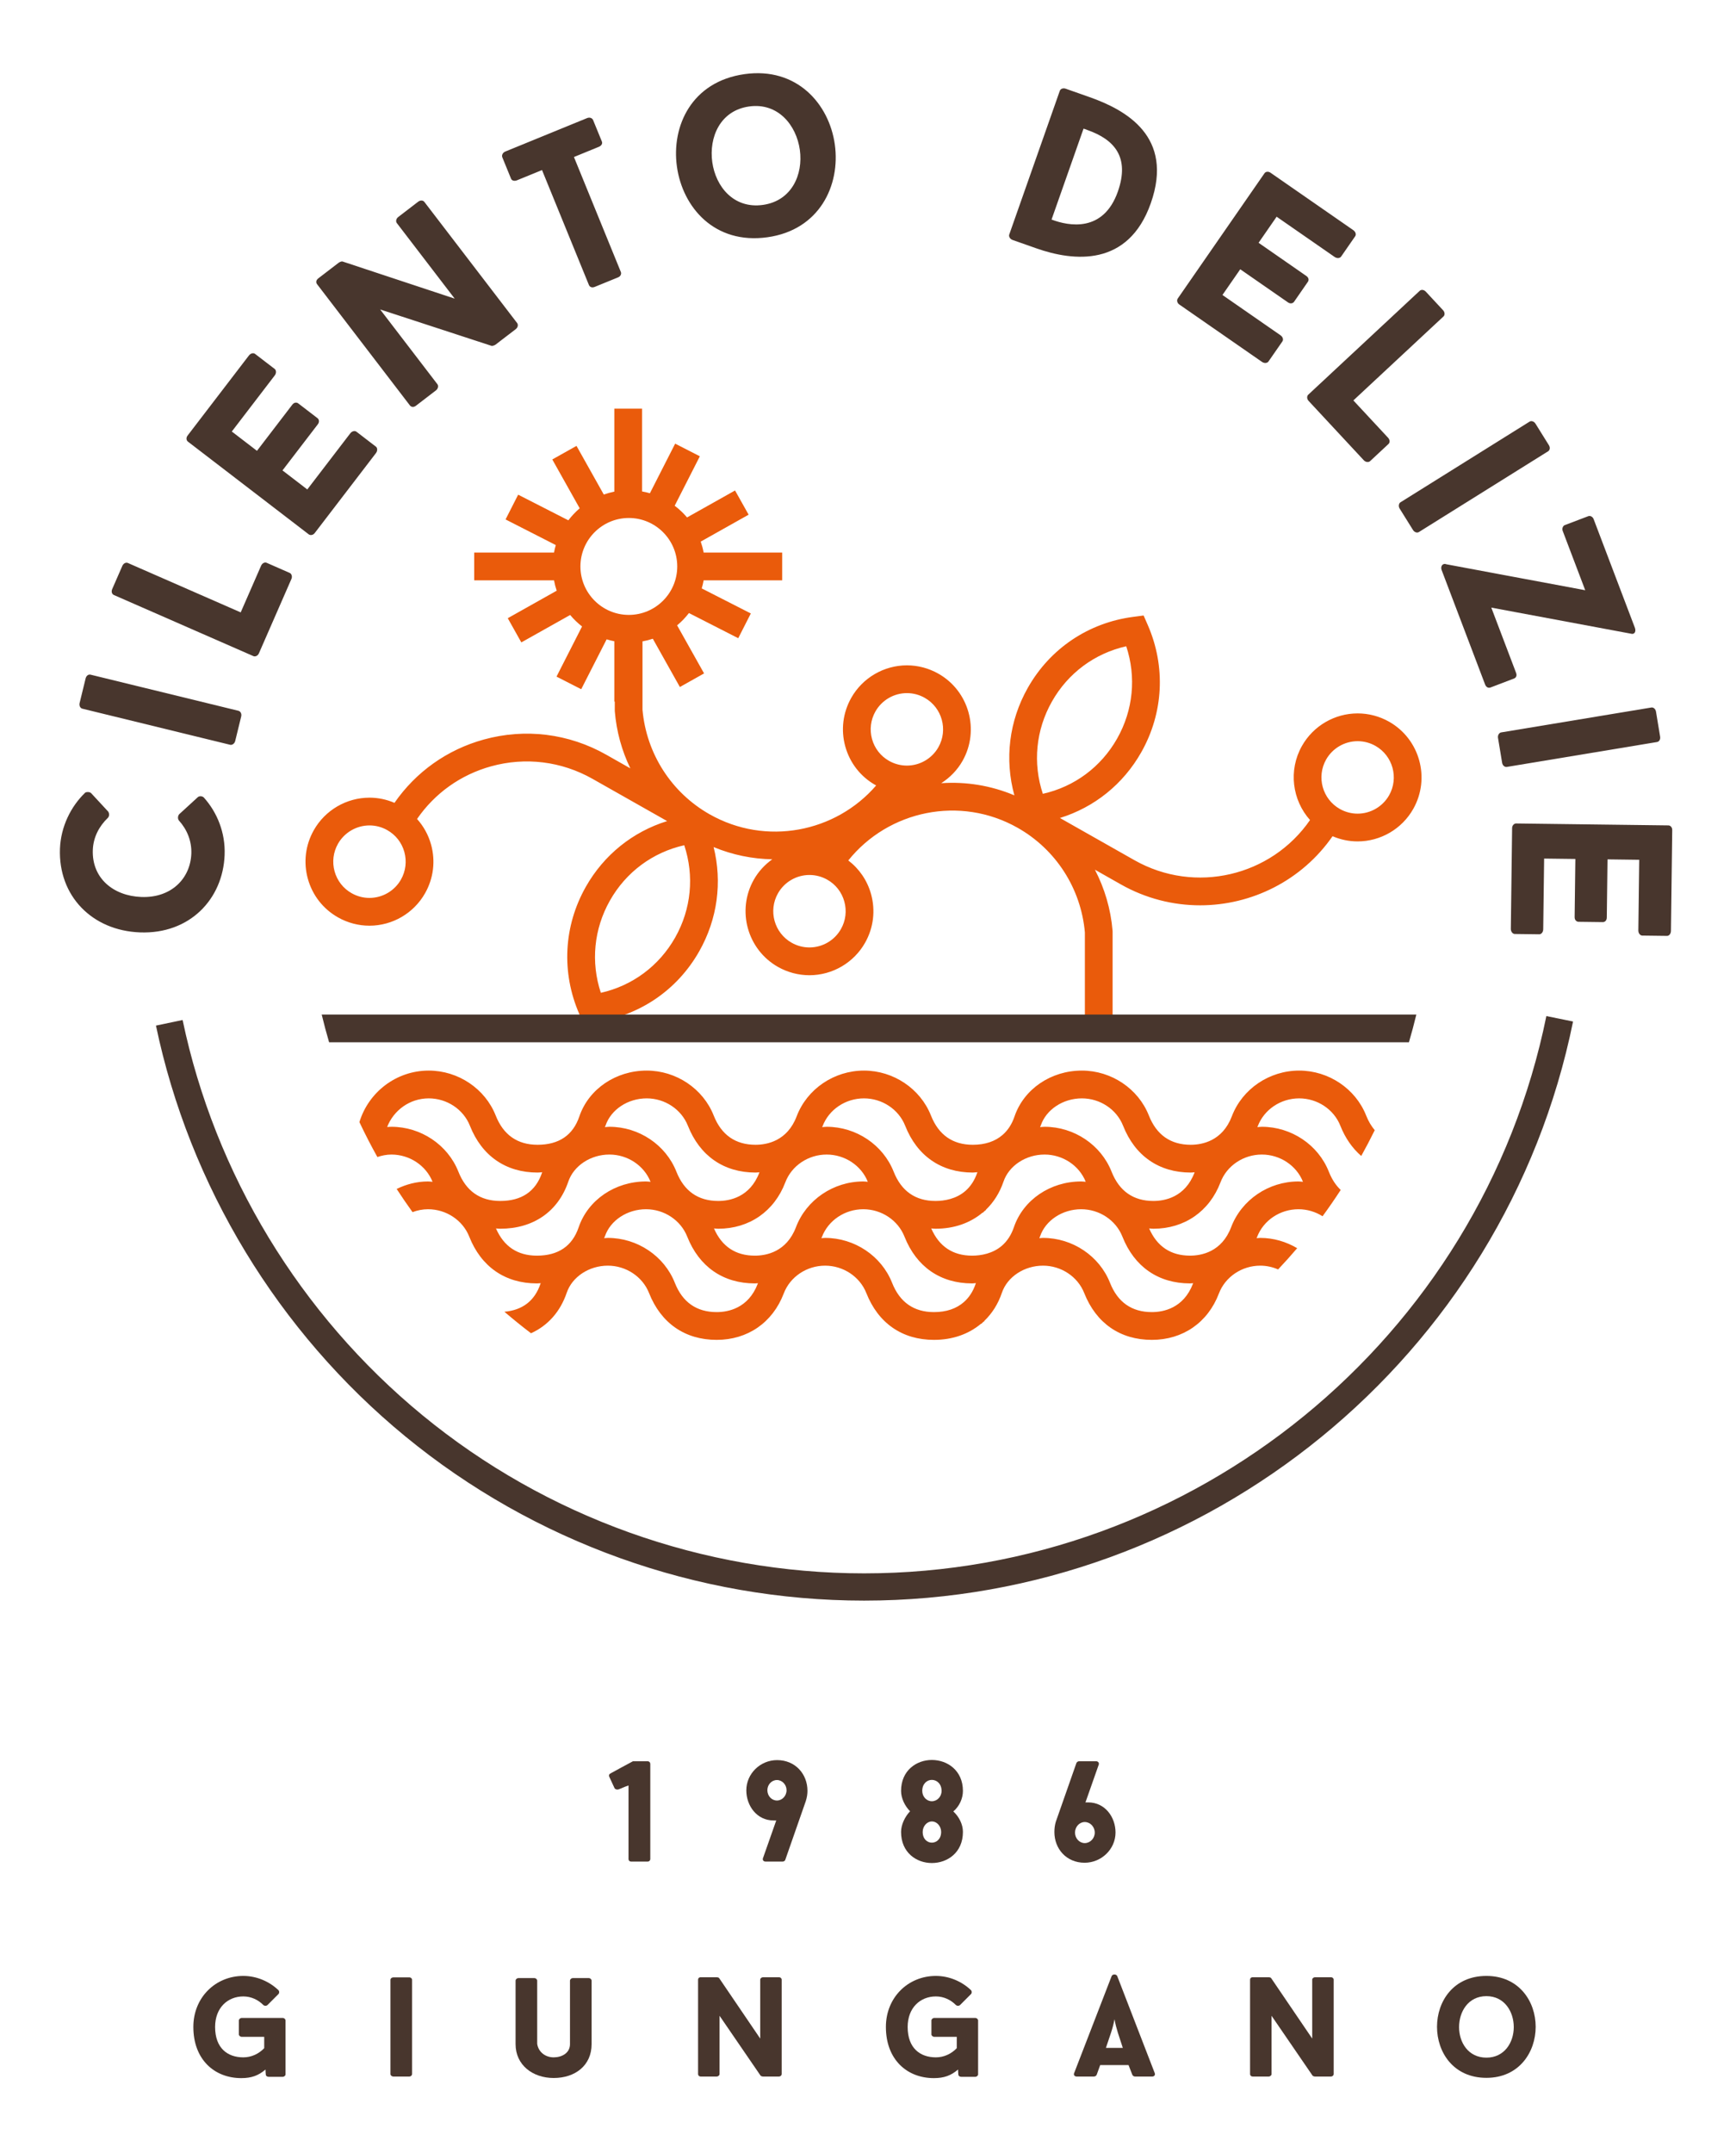 <svg xmlns="http://www.w3.org/2000/svg" xmlns:xlink="http://www.w3.org/1999/xlink" xmlns:serif="http://www.serif.com/" width="100%" height="100%" viewBox="0 0 1009 1251" xml:space="preserve" style="fill-rule:evenodd;clip-rule:evenodd;stroke-linejoin:round;stroke-miterlimit:2;">    <g id="Tavola-da-disegno1" serif:id="Tavola da disegno1" transform="matrix(0.287,0,0,0.504,0,0)">        <rect x="0" y="0" width="3507.88" height="2480.32" style="fill:none;"></rect>        <g transform="matrix(14.495,0,0,8.262,-4419.35,-1120.6)">            <g id="Livello-1" serif:id="Livello 1">                <g>                    <g transform="matrix(1,0,0,1,498.966,234.794)">                        <path d="M0,1.559C-1.343,0.8 -2.861,0.4 -4.393,0.4C-7.608,0.4 -10.59,2.137 -12.174,4.935C-14.106,8.35 -13.528,12.508 -11.05,15.283C-16.461,23.124 -27.105,25.677 -35.573,20.889L-45.99,14.995C-41.191,13.512 -37.151,10.285 -34.621,5.814C-31.519,0.328 -31.188,-6.138 -33.715,-11.929L-34.299,-13.263L-35.74,-13.073C-42.008,-12.26 -47.379,-8.648 -50.484,-3.159C-53.106,1.473 -53.739,6.804 -52.356,11.835C-55.662,10.444 -59.159,9.903 -62.574,10.139C-61.364,9.365 -60.326,8.316 -59.596,7.025C-57.172,2.738 -58.687,-2.722 -62.974,-5.146C-64.314,-5.905 -65.832,-6.308 -67.365,-6.308C-70.582,-6.308 -73.564,-4.568 -75.145,-1.773C-76.318,0.305 -76.617,2.715 -75.979,5.015C-75.341,7.312 -73.846,9.227 -71.77,10.4C-71.735,10.421 -71.698,10.432 -71.663,10.452C-77.342,17.031 -87.075,18.926 -94.924,14.486C-100.269,11.464 -103.774,6.01 -104.312,-0.114L-104.312,-9.652C-103.817,-9.741 -103.337,-9.864 -102.871,-10.02L-99.088,-3.283L-95.709,-5.181L-99.476,-11.889C-98.86,-12.395 -98.311,-12.975 -97.822,-13.605L-90.936,-10.094L-89.176,-13.548L-96.037,-17.044C-95.928,-17.412 -95.838,-17.789 -95.769,-18.171L-84.797,-18.171L-84.797,-22.047L-95.769,-22.047C-95.867,-22.57 -96.005,-23.082 -96.175,-23.577L-89.484,-27.332L-91.382,-30.71L-98.087,-26.949C-98.599,-27.556 -99.182,-28.102 -99.815,-28.582L-96.299,-35.483L-99.749,-37.246L-103.277,-30.325C-103.636,-30.428 -104.001,-30.509 -104.372,-30.575L-104.372,-42.128L-108.248,-42.128L-108.248,-30.549C-108.754,-30.448 -109.243,-30.31 -109.72,-30.144L-113.533,-36.935L-116.914,-35.04L-113.087,-28.223C-113.674,-27.723 -114.203,-27.159 -114.671,-26.547L-121.684,-30.124L-123.444,-26.67L-116.425,-23.091C-116.526,-22.749 -116.609,-22.401 -116.673,-22.047L-127.826,-22.047L-127.826,-18.171L-116.673,-18.171C-116.584,-17.677 -116.457,-17.194 -116.299,-16.725L-123.136,-12.886L-121.241,-9.508L-114.418,-13.335C-113.927,-12.743 -113.366,-12.208 -112.757,-11.733L-116.325,-4.735L-112.874,-2.975L-109.323,-9.936C-108.973,-9.827 -108.613,-9.741 -108.248,-9.669L-108.248,-1.247L-108.185,-1.247L-108.185,-0.031L-108.179,0.13C-107.946,2.928 -107.199,5.613 -106.011,8.069L-109.375,6.165C-114.617,3.201 -120.695,2.447 -126.495,4.049C-131.618,5.464 -135.974,8.569 -138.965,12.882C-140.066,12.41 -141.253,12.16 -142.449,12.16C-145.667,12.16 -148.649,13.897 -150.233,16.694C-151.409,18.77 -151.705,21.18 -151.067,23.48C-150.428,25.78 -148.933,27.692 -146.857,28.865C-145.517,29.625 -143.999,30.027 -142.464,30.027C-139.246,30.027 -136.268,28.288 -134.686,25.49C-133.51,23.414 -133.214,21.004 -133.852,18.704C-134.226,17.356 -134.902,16.145 -135.81,15.133C-133.335,11.545 -129.721,8.96 -125.462,7.784C-120.661,6.458 -115.626,7.082 -111.284,9.538L-100.87,15.429C-105.669,16.913 -109.706,20.139 -112.236,24.61C-115.339,30.096 -115.669,36.563 -113.142,42.353L-112.558,43.687L-111.115,43.501C-104.85,42.684 -99.479,39.07 -96.376,33.584C-93.834,29.095 -93.153,23.949 -94.375,19.055C-91.718,20.159 -88.941,20.711 -86.18,20.76C-87.218,21.505 -88.113,22.459 -88.76,23.607C-91.183,27.894 -89.671,33.354 -85.384,35.78C-84.044,36.537 -82.526,36.939 -80.993,36.939L-80.991,36.939C-77.776,36.939 -74.794,35.2 -73.213,32.405C-72.037,30.326 -71.741,27.917 -72.379,25.616C-72.905,23.722 -74.021,22.094 -75.559,20.921C-69.95,13.937 -59.935,11.815 -51.893,16.367C-46.548,19.391 -43.043,24.843 -42.505,30.967L-42.505,43.299L-38.632,43.299L-38.632,30.887L-38.638,30.723C-38.888,27.704 -39.748,24.823 -41.102,22.212L-37.482,24.262C-33.98,26.243 -30.164,27.183 -26.404,27.183C-19.204,27.183 -12.2,23.73 -7.901,17.54C-6.797,18.011 -5.607,18.264 -4.405,18.264C-1.19,18.264 1.791,16.528 3.373,13.73C5.799,9.446 4.287,3.986 0,1.559M-138.056,23.584C-138.953,25.168 -140.641,26.151 -142.464,26.151C-143.332,26.151 -144.189,25.924 -144.948,25.493C-146.124,24.829 -146.969,23.745 -147.332,22.445C-147.691,21.142 -147.524,19.777 -146.86,18.601C-145.963,17.019 -144.275,16.033 -142.449,16.033C-141.587,16.033 -140.727,16.26 -139.968,16.692C-138.792,17.356 -137.947,18.437 -137.585,19.739C-137.225,21.042 -137.392,22.408 -138.056,23.584M-106.221,-13.346C-109.95,-13.346 -112.984,-16.38 -112.984,-20.109C-112.984,-23.838 -109.95,-26.872 -106.221,-26.872C-102.492,-26.872 -99.458,-23.838 -99.458,-20.109C-99.458,-16.38 -102.492,-13.346 -106.221,-13.346M-99.746,31.675C-101.997,35.651 -105.727,38.406 -110.131,39.395C-111.552,35.111 -111.112,30.493 -108.863,26.519C-106.615,22.543 -102.883,19.788 -98.478,18.799C-97.058,23.083 -97.497,27.701 -99.746,31.675M-76.586,30.496C-77.48,32.08 -79.171,33.063 -80.993,33.063C-81.859,33.063 -82.716,32.836 -83.475,32.405C-85.904,31.033 -86.761,27.943 -85.387,25.513C-84.493,23.931 -82.802,22.948 -80.979,22.948C-80.117,22.948 -79.257,23.175 -78.498,23.604C-77.319,24.268 -76.474,25.352 -76.114,26.654C-75.752,27.954 -75.919,29.32 -76.586,30.496M-67.376,7.683C-68.242,7.683 -69.101,7.456 -69.86,7.028C-71.036,6.364 -71.882,5.28 -72.244,3.977C-72.603,2.677 -72.437,1.312 -71.772,0.136C-70.875,-1.449 -69.188,-2.432 -67.365,-2.432C-66.499,-2.432 -65.64,-2.205 -64.88,-1.773C-62.454,-0.402 -61.597,2.689 -62.968,5.116C-63.865,6.7 -65.553,7.683 -67.376,7.683M-48.379,11.622C-49.8,7.341 -49.36,2.724 -47.111,-1.25C-44.863,-5.227 -41.131,-7.981 -36.726,-8.97C-35.308,-4.686 -35.745,-0.068 -37.997,3.908C-40.245,7.882 -43.974,10.636 -48.379,11.622M0.003,11.824C-0.894,13.405 -2.585,14.391 -4.405,14.391C-5.27,14.391 -6.13,14.164 -6.889,13.733C-9.316,12.361 -10.173,9.268 -8.801,6.841C-7.904,5.26 -6.216,4.276 -4.393,4.276C-3.528,4.276 -2.668,4.503 -1.909,4.932C0.518,6.306 1.374,9.397 0.003,11.824" style="fill:rgb(234,91,11);fill-rule:nonzero;"></path>                    </g>                    <g transform="matrix(1,0,0,1,496.96,314.304)">                        <path d="M0,-20.944C-0.477,-21.513 -0.883,-22.186 -1.202,-22.994C-2.686,-26.743 -6.446,-29.262 -10.561,-29.262C-14.736,-29.262 -18.517,-26.697 -19.966,-22.882C-21.283,-19.423 -24.129,-18.908 -25.711,-18.908C-28.52,-18.908 -30.486,-20.283 -31.559,-22.994C-33.04,-26.743 -36.801,-29.262 -40.918,-29.262C-45.242,-29.262 -49.023,-26.689 -50.332,-22.856C-50.694,-21.784 -51.255,-20.932 -51.982,-20.297C-53.029,-19.386 -54.423,-18.908 -56.157,-18.908C-58.966,-18.908 -60.933,-20.283 -62.005,-22.994C-63.489,-26.743 -67.25,-29.262 -71.364,-29.262C-75.539,-29.262 -79.317,-26.697 -80.766,-22.882C-82.08,-19.423 -84.93,-18.908 -86.511,-18.908C-89.32,-18.908 -91.287,-20.283 -92.359,-22.994C-93.84,-26.743 -97.601,-29.262 -101.718,-29.262C-106.043,-29.262 -109.827,-26.689 -111.132,-22.856C-112.023,-20.237 -113.987,-18.908 -116.969,-18.908C-119.778,-18.908 -121.745,-20.283 -122.817,-22.994C-124.298,-26.743 -128.059,-29.262 -132.173,-29.262C-136.731,-29.262 -140.589,-26.229 -141.857,-22.074C-141.075,-20.415 -140.236,-18.79 -139.347,-17.198C-138.726,-17.405 -138.073,-17.545 -137.386,-17.545C-134.853,-17.545 -132.544,-16.016 -131.638,-13.741C-131.848,-13.756 -132.058,-13.79 -132.271,-13.79C-133.847,-13.79 -135.322,-13.391 -136.653,-12.744C-135.94,-11.648 -135.201,-10.567 -134.436,-9.509C-133.76,-9.762 -133.036,-9.914 -132.271,-9.914C-129.732,-9.914 -127.418,-8.379 -126.515,-6.096C-124.85,-1.881 -121.492,0.439 -117.064,0.439C-116.877,0.439 -116.704,0.414 -116.52,0.405C-116.532,0.437 -116.549,0.462 -116.561,0.491C-117.368,2.869 -119.068,4.171 -121.601,4.396C-120.388,5.428 -119.154,6.434 -117.883,7.395C-115.543,6.339 -113.8,4.407 -112.892,1.742C-112.133,-0.484 -109.769,-2.039 -107.147,-2.039C-104.608,-2.039 -102.296,-0.504 -101.393,1.779C-99.726,5.994 -96.368,8.318 -91.94,8.318C-87.615,8.318 -84.116,5.897 -82.572,1.843C-81.692,-0.478 -79.369,-2.039 -76.793,-2.039C-74.254,-2.039 -71.939,-0.504 -71.036,1.779C-69.372,5.994 -66.013,8.318 -61.585,8.318C-58.986,8.318 -56.743,7.518 -55.007,6.066L-54.984,6.092C-54.9,6.02 -54.828,5.934 -54.745,5.859C-54.676,5.796 -54.59,5.753 -54.524,5.687L-54.544,5.664C-53.46,4.62 -52.623,3.315 -52.091,1.742C-51.332,-0.484 -48.969,-2.039 -46.346,-2.039C-43.808,-2.039 -41.493,-0.504 -40.593,1.779C-38.925,5.994 -35.567,8.318 -31.139,8.318C-26.815,8.318 -23.313,5.897 -21.772,1.843C-20.889,-0.478 -18.566,-2.039 -15.992,-2.039C-15.115,-2.039 -14.273,-1.846 -13.502,-1.513C-12.588,-2.479 -11.699,-3.468 -10.837,-4.477C-12.372,-5.38 -14.138,-5.912 -15.992,-5.912C-16.168,-5.912 -16.34,-5.883 -16.516,-5.875C-16.493,-5.929 -16.461,-5.978 -16.441,-6.033C-15.558,-8.356 -13.235,-9.914 -10.659,-9.914C-9.44,-9.914 -8.275,-9.555 -7.292,-8.934C-6.412,-10.13 -5.569,-11.358 -4.756,-12.603C-5.44,-13.253 -5.998,-14.098 -6.415,-15.153C-7.895,-18.903 -11.656,-21.421 -15.774,-21.421C-15.986,-21.421 -16.194,-21.387 -16.406,-21.372C-16.386,-21.418 -16.36,-21.459 -16.343,-21.505C-15.46,-23.828 -13.137,-25.386 -10.561,-25.386C-8.022,-25.386 -5.71,-23.851 -4.807,-21.568C-4.115,-19.817 -3.117,-18.414 -1.886,-17.347C-1.228,-18.529 -0.598,-19.728 0,-20.944M-46.864,-5.875C-46.829,-5.964 -46.786,-6.044 -46.758,-6.133C-45.999,-8.359 -43.638,-9.914 -41.016,-9.914C-38.474,-9.914 -36.162,-8.382 -35.259,-6.096C-33.592,-1.881 -30.233,0.439 -25.806,0.439C-25.656,0.439 -25.515,0.414 -25.368,0.408C-25.374,0.428 -25.386,0.445 -25.394,0.465C-26.711,3.924 -29.558,4.442 -31.139,4.442C-33.948,4.442 -35.915,3.067 -36.987,0.356C-38.468,-3.393 -42.229,-5.912 -46.346,-5.912C-46.522,-5.912 -46.689,-5.883 -46.864,-5.875M-77.316,-5.875C-77.293,-5.929 -77.264,-5.978 -77.241,-6.033C-76.359,-8.356 -74.035,-9.914 -71.459,-9.914C-68.92,-9.914 -66.606,-8.379 -65.706,-6.096C-64.038,-1.881 -60.68,0.439 -56.252,0.439C-56.065,0.439 -55.898,0.405 -55.717,0.396C-55.728,0.431 -55.749,0.46 -55.76,0.494C-56.122,1.561 -56.683,2.412 -57.408,3.047C-58.454,3.962 -59.849,4.442 -61.585,4.442C-64.395,4.442 -66.361,3.067 -67.434,0.356C-68.914,-3.393 -72.675,-5.912 -76.793,-5.912C-76.968,-5.912 -77.141,-5.883 -77.316,-5.875M-107.667,-5.875C-107.636,-5.964 -107.59,-6.044 -107.558,-6.133C-106.799,-8.359 -104.438,-9.914 -101.813,-9.914C-99.274,-9.914 -96.963,-8.382 -96.06,-6.096C-94.392,-1.881 -91.034,0.439 -86.606,0.439C-86.456,0.439 -86.316,0.416 -86.169,0.411C-86.178,0.428 -86.189,0.445 -86.195,0.465C-87.512,3.924 -90.358,4.442 -91.94,4.442C-94.749,4.442 -96.718,3.067 -97.788,0.356C-99.269,-3.393 -103.03,-5.912 -107.147,-5.912C-107.325,-5.912 -107.492,-5.883 -107.667,-5.875M-116.313,-15.076C-116.322,-15.055 -116.333,-15.035 -116.342,-15.015C-117.233,-12.393 -119.197,-11.067 -122.179,-11.067C-124.988,-11.067 -126.955,-12.442 -128.027,-15.153C-129.511,-18.903 -133.269,-21.421 -137.386,-21.421C-137.587,-21.421 -137.786,-21.401 -137.984,-21.39C-137.073,-23.724 -134.821,-25.386 -132.173,-25.386C-129.634,-25.386 -127.323,-23.851 -126.42,-21.568C-124.755,-17.353 -121.397,-15.032 -116.969,-15.032C-116.742,-15.032 -116.535,-15.064 -116.313,-15.076M-106.928,-17.545C-104.395,-17.545 -102.089,-16.019 -101.181,-13.741C-101.393,-13.756 -101.6,-13.79 -101.813,-13.79C-106.141,-13.79 -109.922,-11.217 -111.227,-7.384C-112.118,-4.765 -114.082,-3.434 -117.064,-3.434C-119.766,-3.434 -121.678,-4.719 -122.777,-7.232C-122.576,-7.22 -122.383,-7.192 -122.179,-7.192C-117.558,-7.192 -114.094,-9.587 -112.673,-13.764C-111.914,-15.99 -109.551,-17.545 -106.928,-17.545M-85.962,-15.07C-85.968,-15.061 -85.973,-15.053 -85.976,-15.041C-87.29,-11.582 -90.14,-11.067 -91.721,-11.067C-94.53,-11.067 -96.5,-12.442 -97.569,-15.153C-99.05,-18.903 -102.811,-21.421 -106.928,-21.421C-107.144,-21.421 -107.348,-21.387 -107.561,-21.372C-107.532,-21.453 -107.489,-21.525 -107.463,-21.605C-106.704,-23.831 -104.341,-25.386 -101.718,-25.386C-99.18,-25.386 -96.868,-23.851 -95.965,-21.568C-94.297,-17.353 -90.939,-15.032 -86.511,-15.032C-86.324,-15.032 -86.146,-15.061 -85.962,-15.07M-76.574,-17.545C-74.041,-17.545 -71.732,-16.016 -70.827,-13.741C-71.036,-13.756 -71.246,-13.79 -71.459,-13.79C-75.634,-13.79 -79.415,-11.226 -80.864,-7.41C-82.178,-3.951 -85.025,-3.434 -86.606,-3.434C-89.309,-3.434 -91.224,-4.722 -92.319,-7.232C-92.118,-7.22 -91.928,-7.192 -91.721,-7.192C-87.397,-7.192 -83.895,-9.61 -82.353,-13.664C-81.474,-15.987 -79.15,-17.545 -76.574,-17.545M-55.507,-15.084C-55.516,-15.061 -55.53,-15.041 -55.539,-15.015C-55.901,-13.954 -56.459,-13.109 -57.175,-12.479C-58.477,-11.338 -60.154,-11.067 -61.367,-11.067C-64.173,-11.067 -66.143,-12.442 -67.215,-15.153C-68.696,-18.903 -72.457,-21.421 -76.574,-21.421C-76.787,-21.421 -76.994,-21.387 -77.207,-21.372C-77.187,-21.418 -77.161,-21.459 -77.143,-21.508C-76.264,-23.828 -73.94,-25.386 -71.364,-25.386C-68.825,-25.386 -66.511,-23.851 -65.608,-21.568C-63.943,-17.353 -60.585,-15.032 -56.157,-15.032C-55.933,-15.032 -55.728,-15.076 -55.507,-15.084M-46.128,-17.545C-43.595,-17.545 -41.289,-16.019 -40.38,-13.741C-40.593,-13.756 -40.8,-13.79 -41.016,-13.79C-45.337,-13.79 -49.121,-11.217 -50.424,-7.384C-50.786,-6.323 -51.344,-5.478 -52.06,-4.848C-53.365,-3.707 -55.041,-3.434 -56.252,-3.434C-58.952,-3.434 -60.867,-4.719 -61.965,-7.232C-61.764,-7.22 -61.571,-7.192 -61.367,-7.192C-58.765,-7.192 -56.525,-7.988 -54.788,-9.443L-54.765,-9.414C-54.682,-9.486 -54.61,-9.572 -54.529,-9.644C-54.458,-9.71 -54.374,-9.753 -54.305,-9.82L-54.325,-9.843C-53.244,-10.886 -52.408,-12.192 -51.87,-13.764C-51.114,-15.99 -48.753,-17.545 -46.128,-17.545M-25.161,-15.07C-25.164,-15.061 -25.173,-15.053 -25.176,-15.041C-26.49,-11.582 -29.339,-11.067 -30.921,-11.067C-33.727,-11.067 -35.696,-12.442 -36.769,-15.153C-38.25,-18.903 -42.011,-21.421 -46.128,-21.421C-46.341,-21.421 -46.545,-21.387 -46.758,-21.372C-46.726,-21.453 -46.689,-21.525 -46.66,-21.605C-45.904,-23.831 -43.543,-25.386 -40.918,-25.386C-38.379,-25.386 -36.065,-23.854 -35.162,-21.568C-33.497,-17.353 -30.139,-15.032 -25.711,-15.032C-25.524,-15.032 -25.345,-15.061 -25.161,-15.07M-15.774,-17.545C-13.238,-17.545 -10.932,-16.016 -10.026,-13.741C-10.236,-13.756 -10.443,-13.79 -10.659,-13.79C-14.833,-13.79 -18.612,-11.226 -20.064,-7.41C-21.375,-3.951 -24.224,-3.436 -25.806,-3.436C-28.505,-3.436 -30.423,-4.722 -31.519,-7.232C-31.317,-7.22 -31.125,-7.192 -30.921,-7.192C-26.596,-7.192 -23.094,-9.61 -21.553,-13.664C-20.673,-15.987 -18.347,-17.545 -15.774,-17.545" style="fill:rgb(234,91,11);fill-rule:nonzero;"></path>                    </g>                    <g transform="matrix(1,0,0,1,350.869,277.218)">                        <path d="M0,3.876L150.865,3.876C151.242,2.597 151.587,1.306 151.903,0L-1.035,0C-0.722,1.306 -0.377,2.597 0,3.876" style="fill:rgb(72,54,45);fill-rule:nonzero;"></path>                    </g>                    <g transform="matrix(1,0,0,1,425.613,277.434)">                        <path d="M0,81.577C-23.344,81.577 -46.116,73.431 -64.124,58.638C-81.885,44.049 -94.248,23.695 -98.935,1.328L-95.212,0.549C-90.7,22.07 -78.803,41.657 -61.709,55.7C-44.383,69.935 -22.467,77.773 0,77.773C46.062,77.773 86.152,45.064 95.324,0L99.053,0.759C89.521,47.588 47.865,81.577 0,81.577" style="fill:rgb(72,54,45);fill-rule:nonzero;"></path>                    </g>                    <g transform="matrix(1,0,0,1,331.619,156.438)">                        <path d="M0,98.331C-0.132,101.787 -2.792,104.536 -6.993,104.375C-10.903,104.225 -13.913,101.75 -13.764,97.808C-13.698,96.062 -12.896,94.51 -11.653,93.325C-11.449,93.107 -11.435,92.718 -11.619,92.454L-13.982,89.904C-14.166,89.702 -14.589,89.688 -14.819,89.809C-16.835,91.738 -18.235,94.564 -18.353,97.632C-18.603,104.225 -13.867,109.064 -7.18,109.317C-0.233,109.582 4.419,104.68 4.652,98.506C4.77,95.407 3.617,92.58 1.754,90.502C1.535,90.269 1.084,90.252 0.88,90.47L-1.699,92.831C-1.903,93.081 -1.918,93.469 -1.734,93.702C-0.584,94.976 0.066,96.586 0,98.331M5.434,83.138C5.687,83.198 6.038,82.986 6.13,82.609L6.967,79.185C7.065,78.776 6.843,78.457 6.593,78.394L-14.077,73.351C-14.359,73.282 -14.672,73.471 -14.77,73.88L-15.607,77.304C-15.699,77.681 -15.515,78.026 -15.233,78.095L5.434,83.138ZM6.898,64.659L-8.862,57.764C-9.129,57.646 -9.483,57.81 -9.638,58.166L-11.05,61.395C-11.219,61.778 -11.084,62.12 -10.817,62.235L8.675,70.763C8.91,70.866 9.281,70.746 9.448,70.36L13.985,59.992C14.141,59.639 13.991,59.256 13.752,59.153L10.523,57.738C10.259,57.623 9.905,57.784 9.75,58.14L6.898,64.659ZM11.656,31.59C11.912,31.257 11.858,30.848 11.653,30.69L8.908,28.586C8.678,28.41 8.295,28.482 8.039,28.816L-0.518,39.977C-0.756,40.285 -0.707,40.65 -0.477,40.826L16.409,53.77C16.613,53.928 17.001,53.899 17.237,53.592L25.794,42.43C26.05,42.096 25.998,41.688 25.791,41.53L23.071,39.445C22.841,39.27 22.459,39.342 22.203,39.676L16.202,47.502L12.737,44.845L17.677,38.405C17.933,38.071 17.838,37.715 17.634,37.559L14.94,35.492C14.71,35.317 14.365,35.337 14.109,35.67L9.172,42.111L5.656,39.417L11.656,31.59ZM32.56,7.375C32.381,7.145 32.019,7.096 31.685,7.352L28.914,9.477C28.606,9.712 28.534,10.095 28.71,10.325L36.795,20.871L21.13,15.69C20.975,15.647 20.705,15.773 20.575,15.871L17.752,18.033C17.393,18.309 17.395,18.634 17.574,18.864L30.538,35.774C30.696,35.978 31.027,36.093 31.386,35.817L34.184,33.672C34.492,33.436 34.543,33.028 34.388,32.824L26.381,22.381L41.921,27.453C42.123,27.502 42.419,27.358 42.522,27.277L45.32,25.135C45.654,24.879 45.679,24.491 45.524,24.284L32.56,7.375ZM56.137,-4.04C56.027,-4.31 55.68,-4.483 55.289,-4.322L43.856,0.348C43.497,0.497 43.336,0.874 43.448,1.144L44.67,4.137C44.779,4.407 45.136,4.505 45.495,4.359L48.997,2.93L55.55,18.971C55.648,19.212 55.938,19.408 56.358,19.235L59.622,17.904C60.01,17.746 60.108,17.389 60.01,17.151L53.457,1.107L56.927,-0.311C57.319,-0.472 57.471,-0.777 57.362,-1.047L56.137,-4.04ZM77.302,-10.461C69.906,-9.426 67.051,-3.215 67.845,2.452C68.638,8.119 73.092,13.341 80.487,12.306C87.788,11.285 90.7,5.034 89.907,-0.633C89.116,-6.303 84.602,-11.481 77.302,-10.461M79.855,7.792C75.789,8.361 73.265,5.253 72.785,1.828C72.302,-1.631 73.869,-5.377 77.934,-5.946C81.968,-6.51 84.533,-3.344 85.019,0.115C85.496,3.542 83.892,7.228 79.855,7.792M122.162,-8.425C121.796,-8.554 121.437,-8.408 121.339,-8.132L114.272,11.935C114.186,12.179 114.364,12.55 114.729,12.68L118.053,13.85C123.269,15.687 130.905,16.489 134.051,7.556C137.329,-1.746 130.58,-5.461 125.488,-7.255L122.162,-8.425ZM124.654,-2.85C124.971,-2.772 124.93,-2.755 125.204,-2.657C128.956,-1.334 131.144,1.115 129.448,5.934C127.426,11.667 122.604,10.756 120.186,9.836L124.654,-2.85ZM159.738,15.057C160.083,15.299 160.489,15.224 160.636,15.011L162.608,12.168C162.775,11.929 162.683,11.552 162.338,11.311L150.776,3.298C150.457,3.079 150.098,3.142 149.934,3.381L137.812,20.865C137.665,21.078 137.711,21.466 138.03,21.688L149.589,29.701C149.934,29.94 150.339,29.865 150.486,29.652L152.441,26.837C152.605,26.599 152.513,26.219 152.168,25.981L144.062,20.362L146.55,16.774L153.22,21.397C153.565,21.636 153.916,21.527 154.066,21.314L155.998,18.525C156.164,18.286 156.127,17.944 155.779,17.706L149.111,13.079L151.633,9.439L159.738,15.057ZM162.355,35.078L174.946,23.358C175.159,23.16 175.15,22.772 174.885,22.487L172.485,19.908C172.197,19.6 171.832,19.586 171.619,19.784L156.047,34.282C155.857,34.457 155.819,34.845 156.107,35.153L163.818,43.436C164.083,43.721 164.494,43.735 164.681,43.557L167.263,41.156C167.476,40.958 167.467,40.57 167.203,40.285L162.355,35.078ZM168.925,49.302C168.706,49.44 168.614,49.842 168.819,50.17L170.685,53.16C170.909,53.517 171.291,53.58 171.51,53.445L189.558,42.18C189.805,42.025 189.889,41.668 189.664,41.312L187.798,38.321C187.594,37.993 187.22,37.884 186.973,38.037L168.925,49.302ZM180.762,74.731C180.923,75.156 181.266,75.234 181.507,75.142L184.799,73.888C185.072,73.785 185.245,73.512 185.084,73.089L181.625,63.992L201.283,67.658C201.674,67.681 201.873,67.295 201.677,66.781L195.921,51.64C195.794,51.306 195.449,51.128 195.176,51.231L191.881,52.482C191.64,52.574 191.473,52.951 191.599,53.281L194.748,61.565L175.274,57.931L175.305,57.919C174.767,57.778 174.512,58.29 174.684,58.744L180.762,74.731ZM182.994,81.41C182.738,81.453 182.499,81.787 182.562,82.169L183.137,85.648C183.206,86.062 183.537,86.269 183.79,86.226L204.78,82.75C205.067,82.701 205.28,82.405 205.211,81.991L204.636,78.515C204.573,78.129 204.271,77.885 203.983,77.934L182.994,81.41ZM202.169,109.044C202.163,109.464 202.451,109.76 202.709,109.763L206.168,109.806C206.459,109.812 206.72,109.522 206.726,109.102L206.904,95.039C206.91,94.651 206.654,94.389 206.364,94.386L185.09,94.116C184.831,94.113 184.538,94.369 184.532,94.757L184.354,108.82C184.348,109.24 184.635,109.533 184.894,109.539L188.322,109.582C188.612,109.585 188.874,109.297 188.879,108.878L189.006,99.015L193.37,99.07L193.267,107.187C193.261,107.607 193.549,107.837 193.808,107.84L197.203,107.883C197.494,107.886 197.755,107.664 197.761,107.244L197.862,99.127L202.292,99.185L202.169,109.044Z" style="fill:rgb(72,54,45);fill-rule:nonzero;"></path>                    </g>                    <g transform="matrix(1,0,0,1,395.742,381.769)">                        <path d="M0,13.323C0,13.483 -0.14,13.663 -0.4,13.663L-2.641,13.663C-2.921,13.663 -3.041,13.483 -3.041,13.323L-3.041,3.041C-3.361,3.14 -3.741,3.301 -4.021,3.421L-4.001,3.421L-4.481,3.6C-4.701,3.64 -4.921,3.56 -5.001,3.401L-5.741,1.801C-5.801,1.62 -5.761,1.421 -5.521,1.36L-5.562,1.36C-4.521,0.801 -3.461,0.2 -2.421,-0.34L-0.4,-0.34C-0.14,-0.34 0,-0.16 0,0.02L0,13.323Z" style="fill:rgb(72,54,45);fill-rule:nonzero;"></path>                    </g>                    <g transform="matrix(1,0,0,1,414.781,391.231)">                        <path d="M0,-5.761C0,-6.541 -0.62,-7.182 -1.34,-7.182C-2.08,-7.182 -2.681,-6.541 -2.681,-5.761C-2.681,-4.961 -2.08,-4.321 -1.34,-4.321C-0.62,-4.321 0,-4.961 0,-5.761M2.921,-5.681C2.921,-5.241 2.861,-4.781 2.681,-4.221L-0.18,3.961C-0.22,4.101 -0.399,4.201 -0.56,4.201L-2.92,4.201C-3.221,4.201 -3.38,3.981 -3.301,3.741L-1.44,-1.54L-1.82,-1.54C-4.16,-1.54 -5.621,-3.601 -5.621,-5.741C-5.621,-8.062 -3.681,-9.962 -1.32,-9.962C1.24,-9.962 2.921,-8.001 2.921,-5.681" style="fill:rgb(72,54,45);fill-rule:nonzero;"></path>                    </g>                    <g transform="matrix(1,0,0,1,435.081,384.09)">                        <path d="M0,8.701C0.64,8.701 1.3,8.201 1.3,7.201C1.3,6.421 0.72,5.74 0,5.74C-0.7,5.74 -1.28,6.421 -1.28,7.201C-1.28,8.201 -0.641,8.701 0,8.701M0,2.92C0.74,2.92 1.36,2.28 1.36,1.479C1.36,0.479 0.68,-0.061 0,-0.061C-0.681,-0.061 -1.341,0.479 -1.341,1.479C-1.341,2.28 -0.74,2.92 0,2.92M3,4.34C3.82,5.1 4.341,6.161 4.341,7.201C4.341,10.101 2.16,11.542 0,11.542C-2.141,11.542 -4.301,10.101 -4.301,7.201C-4.301,6.18 -3.741,5.04 -3.041,4.32C-3.761,3.6 -4.301,2.519 -4.301,1.479C-4.301,-1.381 -2.141,-2.841 0,-2.841C2.16,-2.841 4.341,-1.381 4.341,1.479C4.341,2.54 3.841,3.64 3,4.34" style="fill:rgb(72,54,45);fill-rule:nonzero;"></path>                    </g>                    <g transform="matrix(1,0,0,1,455.082,385.63)">                        <path d="M0,5.761C0,6.562 0.62,7.222 1.359,7.222C2.12,7.222 2.76,6.562 2.76,5.761C2.76,4.941 2.12,4.281 1.359,4.281C0.62,4.281 0,4.941 0,5.761M-2.881,5.681C-2.881,5.181 -2.821,4.7 -2.681,4.24L0.199,-3.961C0.26,-4.081 0.399,-4.201 0.58,-4.201L2.96,-4.201C3.2,-4.201 3.4,-3.981 3.32,-3.741L1.46,1.54L1.84,1.54C4.2,1.54 5.661,3.601 5.661,5.741C5.661,8.062 3.7,9.962 1.34,9.962C-1.221,9.962 -2.881,8.001 -2.881,5.681" style="fill:rgb(72,54,45);fill-rule:nonzero;"></path>                    </g>                    <g transform="matrix(1,0,0,1,344.363,419.79)">                        <path d="M0,-2.54C0.24,-2.54 0.42,-2.36 0.42,-2.18L0.42,5.342C0.42,5.502 0.24,5.682 0,5.682L-1.92,5.682C-2.161,5.682 -2.34,5.542 -2.34,5.361C-2.36,4.962 -2.38,5.041 -2.38,4.661C-3.361,5.502 -4.341,5.861 -5.761,5.861C-9.522,5.861 -12.462,3.261 -12.462,-1.28C-12.462,-5.4 -9.362,-8.401 -5.481,-8.401C-3.581,-8.401 -1.8,-7.602 -0.54,-6.381C-0.44,-6.241 -0.44,-5.98 -0.58,-5.861L-2.121,-4.32C-2.28,-4.2 -2.5,-4.2 -2.661,-4.32C-3.381,-5.061 -4.381,-5.541 -5.481,-5.541C-7.662,-5.541 -9.422,-3.96 -9.422,-1.28C-9.422,1.701 -7.662,2.961 -5.481,2.961C-4.361,2.961 -3.321,2.481 -2.561,1.681L-2.561,0.101L-5.681,0.101C-5.921,0.101 -6.101,-0.08 -6.101,-0.239L-6.101,-2.18C-6.101,-2.36 -5.921,-2.54 -5.681,-2.54L0,-2.54Z" style="fill:rgb(72,54,45);fill-rule:nonzero;"></path>                    </g>                    <g transform="matrix(1,0,0,1,359.44,425.092)">                        <path d="M0,-13.163C0,-13.343 0.18,-13.503 0.42,-13.503L2.601,-13.503C2.861,-13.503 3.021,-13.343 3.021,-13.163L3.021,0C3.021,0.16 2.861,0.34 2.601,0.34L0.42,0.34C0.18,0.34 0,0.16 0,0L0,-13.163Z" style="fill:rgb(72,54,45);fill-rule:nonzero;"></path>                    </g>                    <g transform="matrix(1,0,0,1,376.921,416.41)">                        <path d="M0,4.502L0,-4.36C0,-4.54 0.18,-4.721 0.42,-4.721L2.601,-4.721C2.841,-4.721 3.021,-4.54 3.021,-4.36L3.021,4.462C3.201,5.642 4.201,6.342 5.321,6.342C6.461,6.342 7.602,5.742 7.602,4.502L7.602,-4.36C7.602,-4.54 7.782,-4.721 8.021,-4.721L10.222,-4.721C10.442,-4.721 10.622,-4.54 10.622,-4.36L10.622,4.502C10.622,7.482 8.322,9.223 5.321,9.223C2.38,9.223 0,7.402 0,4.502" style="fill:rgb(72,54,45);fill-rule:nonzero;"></path>                    </g>                    <g transform="matrix(1,0,0,1,414.103,411.909)">                        <path d="M0,13.183C0,13.343 -0.16,13.523 -0.42,13.523L-2.601,13.523C-2.681,13.523 -2.881,13.483 -2.961,13.383L-8.682,5.041L-8.682,13.183C-8.682,13.343 -8.862,13.523 -9.103,13.523L-11.283,13.523C-11.563,13.523 -11.683,13.343 -11.683,13.183L-11.683,0C-11.683,-0.18 -11.563,-0.34 -11.283,-0.34L-9.082,-0.34C-8.982,-0.34 -8.802,-0.3 -8.742,-0.22L-3.001,8.222L-3.001,0C-3.001,-0.18 -2.82,-0.34 -2.581,-0.34L-0.42,-0.34C-0.16,-0.34 0,-0.18 0,0L0,13.183Z" style="fill:rgb(72,54,45);fill-rule:nonzero;"></path>                    </g>                    <g transform="matrix(1,0,0,1,441.123,419.79)">                        <path d="M0,-2.54C0.24,-2.54 0.42,-2.36 0.42,-2.18L0.42,5.342C0.42,5.502 0.24,5.682 0,5.682L-1.92,5.682C-2.16,5.682 -2.341,5.542 -2.341,5.361C-2.36,4.962 -2.381,5.041 -2.381,4.661C-3.36,5.502 -4.341,5.861 -5.761,5.861C-9.522,5.861 -12.463,3.261 -12.463,-1.28C-12.463,-5.4 -9.362,-8.401 -5.481,-8.401C-3.581,-8.401 -1.801,-7.602 -0.54,-6.381C-0.44,-6.241 -0.44,-5.98 -0.58,-5.861L-2.12,-4.32C-2.28,-4.2 -2.501,-4.2 -2.66,-4.32C-3.381,-5.061 -4.381,-5.541 -5.481,-5.541C-7.661,-5.541 -9.422,-3.96 -9.422,-1.28C-9.422,1.701 -7.661,2.961 -5.481,2.961C-4.361,2.961 -3.32,2.481 -2.561,1.681L-2.561,0.101L-5.682,0.101C-5.921,0.101 -6.102,-0.08 -6.102,-0.239L-6.102,-2.18C-6.102,-2.36 -5.921,-2.54 -5.682,-2.54L0,-2.54Z" style="fill:rgb(72,54,45);fill-rule:nonzero;"></path>                    </g>                    <g transform="matrix(1,0,0,1,459.401,415.11)">                        <path d="M0,6.321L2.36,6.321L1.68,4.241C1.479,3.581 1.32,3.02 1.2,2.32C1.06,3.06 0.899,3.64 0.7,4.241L0,6.321ZM3.16,8.721L-0.801,8.721L-1.301,10.102L-1.301,10.082C-1.341,10.222 -1.521,10.322 -1.701,10.322L-4.062,10.322C-4.401,10.322 -4.541,10.082 -4.441,9.842C-2.741,5.461 -0.9,0.68 0.8,-3.701C0.939,-4.001 1.439,-4.001 1.58,-3.701L6.821,9.842C6.921,10.082 6.761,10.322 6.461,10.322L4.08,10.322C3.92,10.322 3.74,10.222 3.7,10.082L3.7,10.102L3.16,8.721Z" style="fill:rgb(72,54,45);fill-rule:nonzero;"></path>                    </g>                    <g transform="matrix(1,0,0,1,491.224,411.909)">                        <path d="M0,13.183C0,13.343 -0.16,13.523 -0.42,13.523L-2.601,13.523C-2.681,13.523 -2.881,13.483 -2.961,13.383L-8.682,5.041L-8.682,13.183C-8.682,13.343 -8.862,13.523 -9.103,13.523L-11.282,13.523C-11.563,13.523 -11.683,13.343 -11.683,13.183L-11.683,0C-11.683,-0.18 -11.563,-0.34 -11.282,-0.34L-9.082,-0.34C-8.982,-0.34 -8.802,-0.3 -8.742,-0.22L-3.001,8.222L-3.001,0C-3.001,-0.18 -2.82,-0.34 -2.581,-0.34L-0.42,-0.34C-0.16,-0.34 0,-0.18 0,0L0,13.183Z" style="fill:rgb(72,54,45);fill-rule:nonzero;"></path>                    </g>                    <g transform="matrix(1,0,0,1,516.383,418.47)">                        <path d="M0,0.061C0,-2.099 -1.3,-4.26 -3.821,-4.26C-6.361,-4.26 -7.642,-2.099 -7.642,0.061C-7.642,2.202 -6.361,4.322 -3.821,4.322C-1.3,4.322 0,2.202 0,0.061M3.061,0.021C3.061,3.562 0.74,7.142 -3.821,7.142C-8.441,7.142 -10.723,3.562 -10.723,0.021C-10.723,-3.52 -8.441,-7.081 -3.821,-7.081C0.74,-7.081 3.061,-3.52 3.061,0.021" style="fill:rgb(72,54,45);fill-rule:nonzero;"></path>                    </g>                </g>            </g>        </g>    </g></svg>